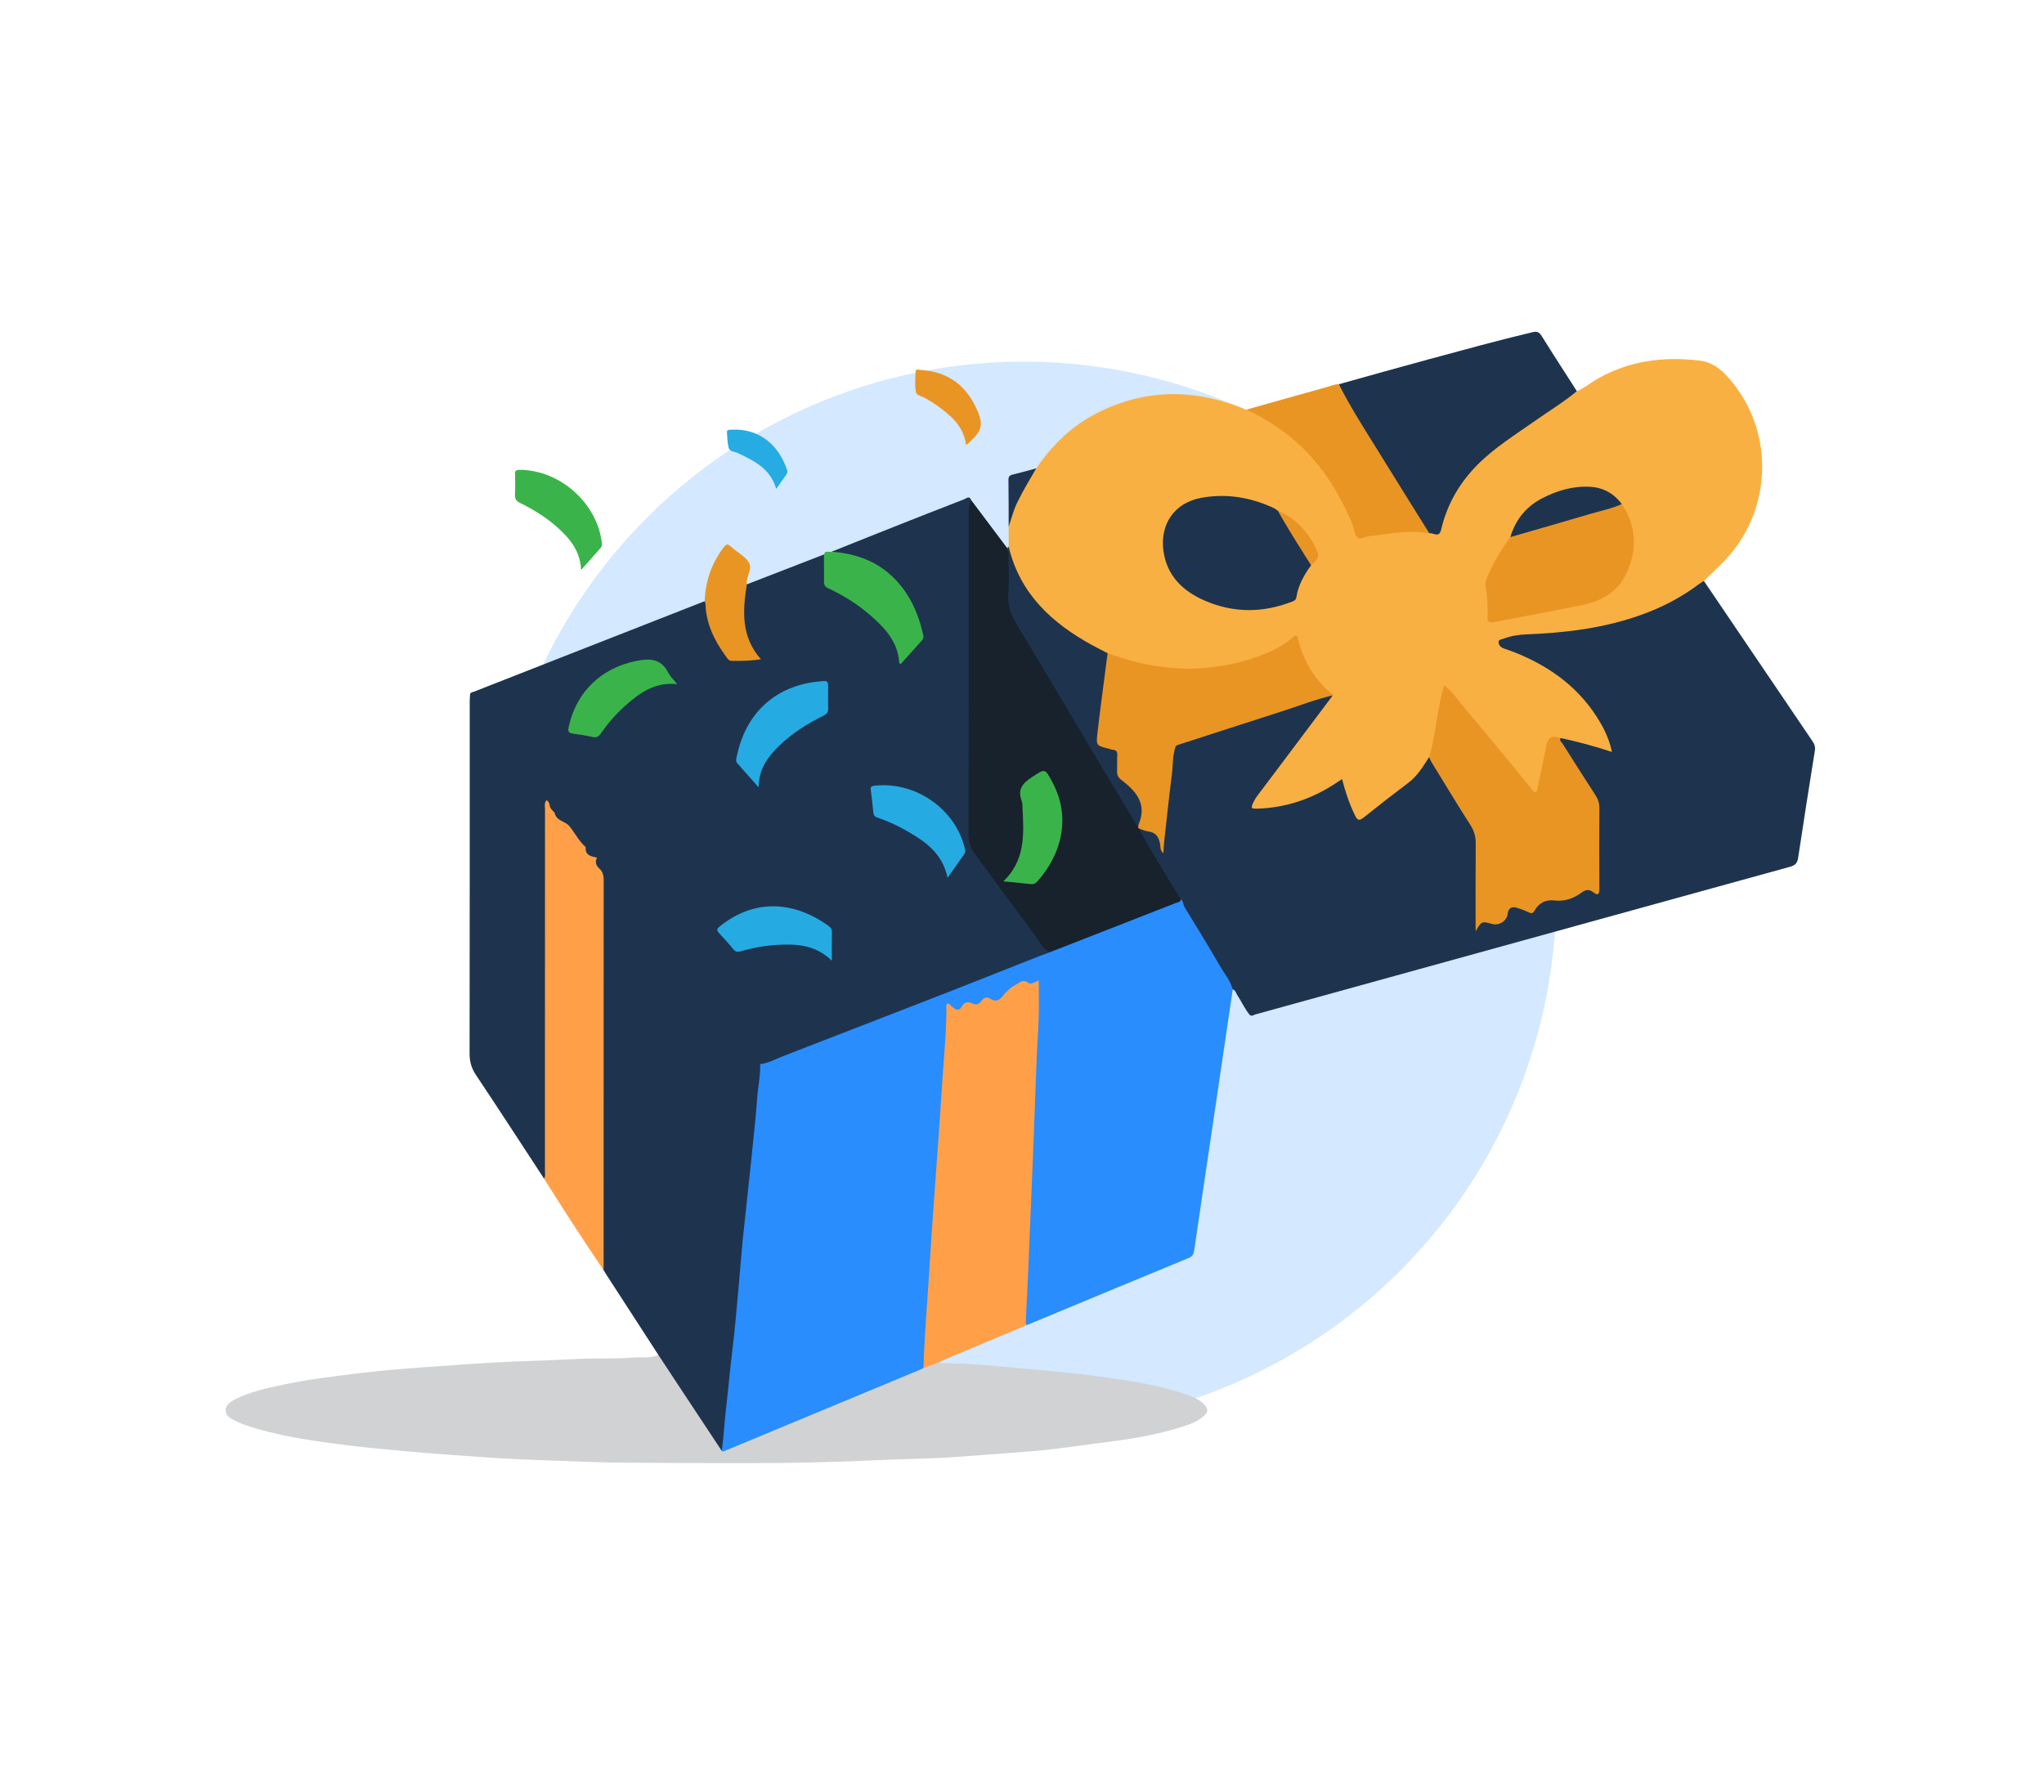 <svg width="616" height="540" viewBox="0 0 616 540" fill="none" xmlns="http://www.w3.org/2000/svg">
<g opacity="0.2" filter="url(#filter0_f_5408_15440)">
<circle cx="308.5" cy="269.5" r="160.5" fill="#298DFE"/>
</g>
<g clip-path="url(#clip0_5408_15440)">
<path d="M475.22 117.895C477.396 117.017 479.188 115.49 481.196 114.323C490.881 108.683 501.357 107.38 512.258 108.687C517.058 109.261 520.118 112.656 522.867 116.256C534.399 131.364 533.671 152.831 521.247 167.322C518.85 170.116 516.086 172.517 513.506 175.111C513.142 175.944 512.442 176.454 511.742 176.975C503.565 183.048 494.305 186.648 484.464 188.876C476.124 190.764 467.659 191.65 459.119 191.819C457.219 191.855 455.431 192.324 453.679 192.985C453.255 193.146 452.738 193.326 452.75 193.899C452.758 194.436 453.214 194.697 453.643 194.877C455.423 195.627 457.255 196.252 459.023 197.034C469.103 201.492 477.34 208.082 482.948 217.739C484.232 219.947 485.216 222.276 485.932 224.714C486.472 226.55 485.856 227.223 484.068 226.666C479.548 225.263 474.924 224.249 470.372 222.97C467.731 222.425 467.119 222.757 466.583 225.315C465.759 229.231 464.875 233.132 464.035 237.044C463.867 237.822 463.791 238.768 462.939 239.053C461.919 239.389 461.407 238.471 460.871 237.814C453.178 228.442 445.286 219.23 437.662 209.802C437.11 209.12 436.626 207.885 435.637 208.194C434.849 208.439 435.001 209.697 434.805 210.527C434.041 213.778 433.569 217.081 433.085 220.38C432.697 223.038 431.973 225.592 431.125 228.125C429.409 232.266 426.429 235.341 422.925 237.998C419.261 240.772 415.632 243.598 411.952 246.344C409.44 248.22 408.684 248.016 407.388 245.09C406.308 242.652 405.228 240.203 404.612 237.594C404.308 236.299 403.892 235.898 402.612 236.732C396.255 240.869 389.335 243.458 381.75 244.176C380.818 244.264 379.894 244.348 378.962 244.304C376.822 244.204 376.31 243.438 377.29 241.498C378.65 238.804 380.682 236.559 382.502 234.182C388.543 226.301 394.335 218.228 400.451 210.407C400.615 210.194 400.671 209.926 400.699 209.657C399.639 208.098 398.055 207.044 396.899 205.576C394.179 202.133 392.203 198.301 390.939 194.108C390.599 192.973 390.371 192.532 389.103 193.394C381.71 198.401 373.418 200.846 364.625 201.856C355.185 202.939 346.06 201.448 337.072 198.666C335.984 198.329 334.964 197.844 333.916 197.415C326.083 193.875 318.871 189.438 313.05 182.968C308.986 178.446 305.79 173.447 304.138 167.534C303.882 166.612 303.822 165.714 303.99 164.788C303.986 162.772 303.986 160.756 303.982 158.739C304.39 152.458 308.022 147.555 310.982 142.368C311.27 141.867 311.75 141.446 312.298 141.165C317.187 133.974 323.259 128.117 331.115 124.229C344.876 117.414 358.889 117.166 373.138 122.509C373.95 122.814 374.738 123.171 375.538 123.503C376.47 123.535 377.37 123.64 378.23 124.081C387.735 128.943 395.515 135.718 401.311 144.745C404.38 149.527 407.096 154.486 408.848 159.914C409.308 161.345 410.092 161.497 411.408 161.289C416.332 160.499 421.249 159.641 426.273 159.745C427.741 159.774 429.189 159.866 430.625 160.162C433.317 160.431 433.301 160.427 434.173 157.657C436.998 148.666 442.11 141.246 449.554 135.497C457.367 129.464 465.695 124.161 473.768 118.492C474.2 118.172 474.648 117.871 475.22 117.895Z" fill="#F9B042"/>
<path d="M250.603 166.291C256.759 163.829 262.911 161.352 269.076 158.911C276.236 156.077 283.401 153.255 290.585 150.477C291.233 150.224 292.157 149.274 292.681 150.725C292.969 152.529 292.577 154.317 292.577 156.117C292.601 187.637 292.617 219.161 292.557 250.681C292.553 253.371 293.289 255.571 294.893 257.696C302.126 267.281 309.098 277.058 316.307 286.662C316.671 287.757 315.759 287.877 315.127 288.114C307.026 291.152 299.03 294.447 290.945 297.53C285.041 299.779 279.188 302.184 273.3 304.477C263.94 308.125 254.587 311.793 245.206 315.384C240.738 317.096 236.282 318.864 231.838 320.644C231.034 320.964 230.23 321.301 229.33 321.153C227.209 320.183 226.217 318.086 224.901 316.403C215.409 304.272 205.872 292.174 196.396 280.032C190.775 272.833 185.059 265.709 179.531 258.438C173.37 250.492 167.018 242.692 160.894 234.718C154.765 226.741 148.325 219.008 142.376 210.891C142.012 210.394 141.696 209.909 141.66 209.279C141.808 208.622 142.432 208.63 142.884 208.454C166.046 199.358 189.207 190.278 212.373 181.199C213.405 181.379 213.253 182.261 213.301 182.927C213.685 188.026 215.801 192.427 218.625 196.568C219.569 197.951 220.745 198.677 222.465 198.62C224.197 198.564 225.921 198.576 227.545 198.155C227.681 197.959 227.721 197.815 227.641 197.706C223.089 191.573 223.265 184.618 224.153 177.543C224.229 176.942 224.357 176.34 225.065 176.128C232.818 173.125 240.57 170.123 248.319 167.12C249.351 168.491 248.975 170.107 248.839 171.562C248.543 174.741 249.351 176.777 252.551 178.26C257.447 180.533 261.755 183.824 265.544 187.769C268.56 190.908 270.976 194.315 271.444 199.065C273.692 197.033 275.228 194.848 277.056 192.94C277.664 192.303 277.656 191.481 277.456 190.671C274.868 180.301 269.452 172.292 259.003 168.479C256.859 167.698 254.579 167.549 252.383 167.02C251.751 166.864 251.023 166.952 250.603 166.291Z" fill="#1E344E"/>
<path d="M229.089 320.729C231.577 320.448 233.73 319.202 236.006 318.32C245.278 314.72 254.555 311.132 263.827 307.537C271.848 304.426 279.876 301.331 287.885 298.192C296.329 294.881 304.754 291.526 313.19 288.195C314.226 287.786 315.282 287.417 316.326 287.032C318.107 285.152 320.647 284.82 322.875 283.906C333.803 279.42 344.96 275.499 355.833 270.865C356.509 270.825 356.705 271.358 356.961 271.819C361.441 279.829 366.301 287.614 370.93 295.535C371.402 296.34 372.338 297.098 371.51 298.208C369.053 314.828 366.601 331.444 364.145 348.064C362.729 357.625 361.293 367.185 359.913 376.754C359.749 377.904 359.445 378.654 358.249 379.147C341.952 385.866 325.679 392.644 309.402 399.407C308.254 398.83 308.394 397.715 308.466 396.773C309.034 389.321 308.966 381.837 309.518 374.385C309.774 370.925 309.85 367.446 309.934 363.986C310.134 355.781 310.534 347.579 310.902 339.385C311.398 328.39 311.666 317.386 312.374 306.398C312.55 303.668 312.258 300.918 312.714 298.2C312.878 297.218 312.47 296.946 311.426 296.745C307.966 296.08 305.522 297.635 303.354 300.004C301.954 301.536 300.378 302.47 298.221 301.764C297.521 301.536 296.901 301.736 296.377 302.221C295.373 303.155 294.225 303.504 292.881 303.163C291.893 302.915 291.025 303.187 290.325 303.921C289.373 304.915 288.349 305.22 287.133 304.378C286.225 303.752 285.793 304.049 285.821 305.111C285.953 310.194 285.277 315.237 285.021 320.3C284.677 327.031 284.113 333.745 283.641 340.468C283.169 347.19 282.732 353.917 282.236 360.635C281.708 367.823 281.232 375.01 280.736 382.202C280.388 387.261 280.216 392.332 279.8 397.382C279.392 402.301 279.388 407.244 278.748 412.142C278.288 413.161 277.292 413.449 276.384 413.83C262.523 419.643 248.622 425.359 234.758 431.163C229.729 433.272 224.717 435.421 219.641 437.421C218.853 437.73 217.757 438.628 217.161 437.04C216.905 435.016 217.469 433.055 217.629 431.067C218.469 420.693 219.697 410.358 220.681 400C221.677 389.514 222.689 379.023 223.713 368.54C224.649 358.984 225.705 349.435 226.633 339.878C227.181 334.234 227.673 328.586 228.365 322.958C228.449 322.168 228.413 321.326 229.089 320.729Z" fill="#298DFE"/>
<path d="M470.308 222.432C475.436 223.53 480.5 224.889 485.796 226.633C485.084 223.294 483.844 220.476 482.284 217.794C476.4 207.684 467.571 201.118 456.911 196.796C455.679 196.295 454.415 195.878 453.163 195.429C452.266 195.105 451.63 194.423 451.618 193.533C451.606 192.736 452.567 192.716 453.147 192.495C455.339 191.669 457.591 191.293 459.963 191.2C471.832 190.755 483.548 189.312 494.809 185.247C501.049 182.995 506.866 179.952 512.166 175.935C512.582 175.619 513.058 175.378 513.506 175.102C524.423 191.224 535.339 207.347 546.272 223.458C546.864 224.328 547.124 225.134 546.948 226.236C545.224 236.971 543.54 247.714 541.92 258.47C541.684 260.049 541.104 260.799 539.48 261.243C485.76 276.047 432.057 290.912 378.342 305.744C377.826 305.888 377.29 306.413 376.682 305.932C375.782 303.567 376.366 301.13 376.674 298.817C377.854 290.03 378.202 281.15 379.454 272.388C379.95 268.92 379.166 266.23 377.342 263.404C371.054 253.663 365.097 243.71 358.969 233.868C357.457 231.443 355.929 229.014 354.561 226.496C354.281 225.975 353.881 225.486 354.053 224.825C354.317 224.091 354.985 223.919 355.617 223.714C370.002 219.02 384.379 214.286 398.791 209.68C399.723 209.384 400.687 208.923 401.672 209.572C396.355 216.655 391.039 223.743 385.719 230.822C383.478 233.804 381.214 236.771 378.986 239.761C378.51 240.398 378.074 241.084 377.738 241.802C376.894 243.605 377.014 243.794 379.054 243.722C387.507 243.437 395.227 240.843 402.296 236.234C402.956 235.805 403.612 235.372 404.464 234.814C405.444 238.699 406.684 242.311 408.36 245.774C409.04 247.181 409.572 247.522 410.936 246.428C415.396 242.844 419.921 239.332 424.489 235.889C427.221 233.828 428.893 230.97 430.689 228.188C431.701 228.609 432.093 229.587 432.609 230.421C436.542 236.779 440.406 243.176 444.378 249.51C444.958 250.436 445.322 251.426 445.326 252.529C445.366 261.079 445.37 269.626 445.326 278.176C445.326 278.445 445.262 278.705 445.11 279.138C446.094 277.483 447.37 277.086 449.05 277.495C452.078 278.228 452.911 277.731 453.931 274.825C454.487 273.237 455.751 272.376 457.407 273.141C460.203 274.436 462.323 274.183 464.347 271.754C465.211 270.72 466.771 270.68 468.115 270.776C471.168 270.993 473.92 270.247 476.408 268.459C477.384 267.758 478.48 267.457 479.612 268.01C481.048 268.712 481.316 268.074 481.312 266.763C481.288 260.085 481.156 253.403 481.356 246.728C481.464 243.148 480.608 240.146 478.528 237.212C475.636 233.135 473.144 228.777 470.468 224.544C470.088 223.947 469.252 223.217 470.308 222.432Z" fill="#1E344E"/>
<path d="M217.525 437.308C218.081 437.72 218.521 437.251 218.961 437.071C238.45 428.982 257.935 420.876 277.42 412.767C277.728 412.638 278.016 412.47 278.316 412.322C279.676 411.055 281.188 410.197 283.141 410.53C283.705 411.051 284.405 410.859 285.053 410.867C292.821 410.995 300.55 411.736 308.274 412.47C315.134 413.119 322.015 413.604 328.835 414.55C338.612 415.905 348.444 417.084 357.829 420.423C359.521 421.024 361.213 421.678 362.549 422.945C364.329 424.624 364.249 425.646 362.349 427.154C360.865 428.332 359.141 429.09 357.393 429.671C349.872 432.173 342.112 433.564 334.268 434.546C328.419 435.279 322.591 436.129 316.739 436.835C313.45 437.231 310.142 437.472 306.834 437.724C299.762 438.27 292.689 438.803 285.613 439.288C282.765 439.484 279.9 439.548 277.056 439.645C271.74 439.821 266.412 439.973 261.107 440.226C237.342 441.348 213.564 440.923 189.795 440.863C180.763 440.839 171.718 440.394 162.682 440.07C157.445 439.881 152.193 439.673 146.969 439.28C138.908 438.675 130.832 438.21 122.779 437.444C116.911 436.887 111.022 436.406 105.178 435.668C94.462 434.317 83.725 432.918 73.44 429.338C72.5 429.014 71.612 428.541 70.708 428.116C69.332 427.47 67.928 426.604 68 424.973C68.072 423.325 69.548 422.411 70.912 421.726C75.468 419.433 80.421 418.379 85.357 417.341C93.205 415.693 101.174 414.735 109.122 413.777C115.631 412.991 122.179 412.502 128.728 412.025C137.132 411.412 145.529 410.782 153.949 410.41C160.785 410.109 167.63 409.929 174.458 409.58C179.919 409.299 185.387 409.632 190.811 409.171C193.331 408.954 195.975 409.48 198.408 408.369C199.372 408.405 199.728 409.195 200.144 409.848C205.552 418.315 211.136 426.669 216.569 435.119C217.009 435.8 217.265 436.554 217.525 437.308Z" fill="#D1D2D4"/>
<path d="M217.525 437.307C213.493 431.214 209.46 425.117 205.432 419.019C203.088 415.472 200.752 411.92 198.412 408.372C193.135 400.235 187.863 392.093 182.591 383.956C182.339 383.567 182.111 383.162 181.871 382.765C181.215 381.258 181.163 379.67 181.163 378.055C181.175 341.248 181.167 304.44 181.187 267.633C181.187 265.464 181.115 263.387 179.675 261.568C179.031 260.758 178.867 259.74 179.367 258.725C179.503 258.489 179.687 258.304 179.919 258.16C188.735 269.412 197.544 280.677 206.376 291.917C212.172 299.293 218.005 306.637 223.817 314.001C225.581 316.238 227.333 318.486 229.093 320.731C229.193 324.267 228.409 327.726 228.169 331.234C227.813 336.369 227.225 341.488 226.713 346.615C226.301 350.704 225.889 354.797 225.409 358.878C225.029 362.101 224.769 365.335 224.385 368.558C223.621 374.94 223.205 381.366 222.609 387.768C222.001 394.278 221.481 400.796 220.677 407.282C219.993 412.806 219.521 418.354 218.877 423.882C218.349 428.335 218.117 432.845 217.525 437.307Z" fill="#1E344E"/>
<path d="M355.857 271.004C355.841 271.962 354.965 271.922 354.421 272.135C345.388 275.694 336.336 279.214 327.291 282.746C323.635 284.173 319.983 285.6 316.326 287.027C314.03 285.808 313.066 283.415 311.614 281.491C305.654 273.59 299.858 265.564 293.965 257.611C292.617 255.791 291.869 253.923 291.873 251.55C291.941 219.293 291.921 187.031 291.913 154.773C291.913 153.37 291.957 151.987 292.677 150.725C296.297 155.547 299.918 160.369 303.538 165.192C304.59 166.695 304.438 168.455 304.478 170.13C304.562 173.798 304.538 177.47 304.49 181.138C304.466 182.794 304.866 184.253 305.718 185.688C315.194 201.695 324.723 217.669 334.212 233.672C337.24 238.775 340.256 243.882 343.316 248.965C343.436 249.125 343.536 249.297 343.628 249.474C347.176 255.771 350.976 261.921 354.657 268.138C355.181 269.024 356.005 269.818 355.857 271.004Z" fill="#17222D"/>
<path d="M283.137 410.534C281.528 411.132 279.92 411.729 278.312 412.326C278.52 403.792 279.264 395.286 279.808 386.771C280.236 380.049 280.66 373.33 281.128 366.612C282.004 354.045 283.005 341.481 283.769 328.906C284.269 320.652 285.185 312.427 285.225 304.145C285.229 303.58 285.005 302.942 285.509 302.445C286.125 302.481 286.429 302.974 286.805 303.315C287.957 304.353 288.953 305.063 290.017 303.127C290.661 301.952 291.929 301.896 293.025 302.441C294.237 303.042 295.021 302.666 295.753 301.716C296.501 300.745 297.249 300.22 298.545 301.094C299.798 301.94 301.034 301.643 302.046 300.381C303.218 298.922 304.538 297.587 306.242 296.737C307.362 296.18 308.242 294.961 309.854 296.204C310.746 296.889 312.094 295.871 313.05 295.494C313.05 299.29 313.138 302.994 313.026 306.69C312.898 311.02 312.558 315.345 312.386 319.674C312.05 328.072 311.786 336.475 311.454 344.877C310.938 357.805 310.398 370.733 309.846 383.66C309.65 388.258 309.39 392.852 309.182 397.446C309.154 398.096 308.986 398.785 309.406 399.394C301.122 402.87 292.841 406.345 284.561 409.829C284.073 410.037 283.609 410.298 283.137 410.534Z" fill="#FFA048"/>
<path d="M179.919 258.161C179.915 258.277 179.919 258.397 179.923 258.513C177.714 259.023 176.942 258.538 175.974 256.637C174.514 253.779 172.83 250.717 170.254 249.081C167.894 247.586 166.89 245.309 165.03 243.714C164.934 244.13 165.022 244.704 165.022 245.269C165.018 280.673 165.026 316.078 164.986 351.482C164.986 352.769 165.578 354.344 163.962 355.242C157.129 344.812 150.345 334.345 143.424 323.975C142.056 321.926 141.512 319.914 141.516 317.477C141.576 282.144 141.556 246.808 141.56 211.476C141.56 210.746 141.624 210.013 141.66 209.283C147.193 216.318 152.729 223.354 158.257 230.389C164.038 237.741 169.826 245.092 175.594 252.456C177.066 254.332 178.479 256.257 179.919 258.161Z" fill="#1E344E"/>
<path d="M475.22 117.894C471.224 121.23 466.763 123.911 462.523 126.906C456.595 131.095 450.378 134.919 445.234 140.114C439.818 145.578 436.078 152.064 434.326 159.584C433.682 162.346 431.969 160.466 430.749 160.723C429.905 160.374 429.409 159.701 428.937 158.947C420.997 146.252 413.028 133.576 405.428 120.672C404.548 119.177 403.284 117.766 403.496 115.802C412.4 113.328 421.289 110.803 430.213 108.394C440.75 105.552 451.267 102.633 461.887 100.116C463.347 99.771 463.951 100.196 464.687 101.379C468.136 106.923 471.696 112.394 475.22 117.894Z" fill="#1E344E"/>
<path d="M163.958 355.243C164.458 354.442 164.222 353.548 164.222 352.698C164.234 316.424 164.23 280.149 164.246 243.875C164.246 242.989 163.95 242.007 164.714 241.197C165.606 241.622 165.55 242.536 165.782 243.234C166.058 244.067 167.102 244.777 167.146 244.993C167.674 247.471 170.278 247.451 171.53 248.938C173.198 250.918 174.334 253.315 176.274 255.091C176.37 255.179 176.522 255.304 176.514 255.4C176.334 257.885 178.21 258.106 179.914 258.515C179.198 259.85 179.658 260.904 180.682 261.846C181.627 262.72 181.931 263.842 181.931 265.101C181.919 304.125 181.915 343.145 181.911 382.17C181.911 382.37 181.883 382.566 181.867 382.767C175.734 373.699 169.758 364.527 163.958 355.243Z" fill="#FFA048"/>
<path d="M355.857 271.006C351.432 264.011 347.236 256.879 343.156 249.676C346.94 249.066 349.532 250.918 350.176 254.478C350.412 250.99 351.084 247.298 351.384 243.562C351.789 238.528 352.561 233.529 353.009 228.494C353.117 227.283 352.617 225.624 354.321 224.91C362.409 238.479 370.782 251.868 379.186 265.241C380.19 266.841 380.546 268.48 380.338 270.356C379.722 275.892 379.034 281.416 378.654 286.984C378.282 292.464 377.446 297.916 376.802 303.38C376.702 304.233 377.03 305.103 376.674 305.941C375.138 304.129 374.218 301.932 372.906 299.98C372.49 299.359 372.39 298.461 371.506 298.204C370.766 295.466 368.906 293.33 367.537 290.945C364.157 285.048 360.557 279.279 357.021 273.471C356.549 272.685 356.641 271.639 355.857 271.006Z" fill="#1E344E"/>
<path d="M403.496 115.802C407.268 123.318 411.888 130.333 416.284 137.476C421.065 145.249 425.925 152.974 430.749 160.718C425.297 159.805 419.913 160.562 414.528 161.4C414.004 161.48 413.472 161.52 412.944 161.544C411.588 161.608 409.992 162.819 409.008 161.917C408.112 161.095 408.128 159.335 407.596 158.049C404.504 150.557 400.487 143.654 395.059 137.569C390.207 132.129 384.414 128.016 378.046 124.621C377.238 124.188 376.374 123.859 375.534 123.482C383.634 121.205 391.727 118.912 399.835 116.667C401.043 116.339 402.204 115.777 403.496 115.802Z" fill="#E99524"/>
<path d="M343.024 249.406C339.444 243.473 335.84 237.557 332.296 231.608C323.691 217.177 315.155 202.705 306.494 188.306C304.73 185.372 303.602 182.47 303.858 178.938C304.134 175.15 303.918 171.33 303.926 167.521C303.926 166.724 304.002 165.914 303.546 165.192C303.694 165.052 303.846 164.912 303.994 164.771C307.362 178.97 317.019 187.817 329.215 194.488C330.727 195.317 332.276 196.083 333.808 196.877C334.476 198.083 334.172 199.358 334.008 200.597C333.152 207.147 332.324 213.701 331.5 220.251C331.416 220.917 331.424 221.582 331.372 222.248C331.26 223.707 331.944 224.452 333.336 224.765C337.424 225.683 337.48 225.787 337.332 230.205C337.252 232.61 337.908 234.306 339.96 235.789C342.128 237.356 343.604 239.789 344.484 242.275C345.356 244.732 344.472 247.217 343.024 249.406Z" fill="#1E344E"/>
<path d="M250.603 166.292C257.211 166.781 263.279 168.701 268.308 173.199C273.788 178.101 276.692 184.451 278.264 191.506C278.404 192.139 278.18 192.657 277.736 193.142C275.636 195.451 273.56 197.784 271.484 200.101C270.956 200.073 271.004 199.636 270.98 199.367C270.416 193.025 266.316 188.908 261.879 185.096C258.179 181.917 254.015 179.372 249.591 177.307C248.626 176.858 248.33 176.309 248.338 175.327C248.362 172.589 248.326 169.851 248.314 167.113C248.686 165.762 249.823 166.52 250.603 166.292Z" fill="#3AB44A"/>
<path d="M225.065 176.127C223.813 184.089 223.277 191.914 229.337 198.7C226.341 199.161 223.409 199.253 220.469 199.181C219.565 199.157 219.137 198.335 218.681 197.714C215.293 193.064 212.832 188.045 212.616 182.148C212.604 181.832 212.452 181.519 212.368 181.202C212.568 175.238 214.413 169.858 218.009 165.08C218.737 164.114 219.213 163.725 220.293 164.751C222.025 166.394 224.425 167.537 225.649 169.461C226.897 171.417 224.785 173.819 225.065 176.127Z" fill="#E99524"/>
<path d="M175.118 171.807C174.914 166.96 172.678 163.561 169.69 160.562C165.938 156.794 161.529 153.936 156.781 151.615C155.581 151.026 155.117 150.36 155.193 149.025C155.313 146.965 155.253 144.893 155.213 142.824C155.193 141.854 155.573 141.605 156.521 141.605C168.742 141.601 180.022 151.623 181.391 163.717C181.455 164.298 181.383 164.751 180.995 165.18C179.142 167.257 177.298 169.349 175.118 171.807Z" fill="#3AB44A"/>
<path d="M291.141 134.165C290.409 128.285 286.385 125.098 282.181 122.067C281.157 121.33 280.021 120.756 278.964 120.063C277.98 119.413 276.248 119.269 276.044 118.227C275.656 116.235 275.856 114.118 275.924 112.054C275.956 111.1 276.82 111.46 277.336 111.488C283.689 111.869 288.873 114.411 292.453 119.83C292.965 120.608 293.437 121.418 293.849 122.252C296.673 127.972 296.261 129.848 291.141 134.165Z" fill="#E99524"/>
<path d="M233.93 147.346C232.122 141.117 227.173 138.86 222.281 136.511C221.353 136.066 219.913 136.146 219.613 135.024C219.205 133.497 219.181 131.857 219.077 130.262C219.025 129.492 219.709 129.548 220.229 129.516C229.257 128.959 234.914 134.703 237.206 141.654C237.402 142.243 237.25 142.668 236.918 143.129C235.982 144.416 235.074 145.727 233.93 147.346Z" fill="#26ABE2"/>
<path d="M312.302 141.152C310.334 144.544 308.29 147.891 306.582 151.427C305.45 153.772 304.798 156.273 303.986 158.722C303.97 154.048 303.978 149.37 303.918 144.696C303.906 143.726 304.186 143.277 305.166 143.044C307.558 142.479 309.922 141.79 312.302 141.152Z" fill="#1E344E"/>
<path d="M470.307 222.431C469.851 223.237 470.603 223.646 470.923 224.151C474.2 229.338 477.496 234.514 480.828 239.665C481.616 240.883 482.012 242.114 482 243.593C481.944 251.675 481.936 259.756 482.004 267.837C482.02 269.665 481.572 270.01 480.112 268.892C478.96 268.01 477.912 268.074 476.7 268.98C474.284 270.78 471.588 271.778 468.479 271.401C465.831 271.076 463.775 272.139 462.467 274.464C461.991 275.31 461.563 275.39 460.731 274.997C459.531 274.432 458.283 273.939 457.007 273.57C455.487 273.129 454.515 273.866 454.375 275.394C454.182 277.526 451.834 279.078 449.702 278.484C446.546 277.607 446.466 277.639 444.71 280.693C444.71 271.77 444.666 263.039 444.742 254.308C444.762 252.224 444.294 250.48 443.154 248.696C439.13 242.403 435.277 236.001 431.373 229.635C431.097 229.186 430.917 228.681 430.693 228.2C432.841 221.189 433.033 213.745 435.237 206.537C438.014 208.674 439.69 211.432 441.746 213.829C446.282 219.108 450.666 224.516 455.103 229.879C457.259 232.485 459.399 235.103 461.527 237.728C461.859 238.137 462.095 238.767 462.675 238.699C463.323 238.622 463.295 237.869 463.395 237.408C464.279 233.331 465.123 229.242 465.947 225.149C466.555 222.131 467.451 221.554 470.307 222.431Z" fill="#E99524"/>
<path d="M343.024 249.406C343.072 249.077 343.052 248.716 343.176 248.419C345.724 242.314 342.412 238.482 338.004 235.119C337.06 234.397 336.604 233.603 336.652 232.421C336.716 230.821 336.636 229.214 336.712 227.615C336.76 226.636 336.468 226.099 335.448 225.999C334.992 225.955 334.548 225.763 334.1 225.65C330.411 224.728 330.307 224.716 330.751 220.844C331.507 214.234 332.411 207.639 333.256 201.037C333.432 199.65 333.62 198.267 333.804 196.884C337.692 198.207 341.596 199.514 345.636 200.247C351.245 201.266 356.853 201.863 362.621 201.366C367.29 200.965 371.842 200.199 376.262 198.796C381.058 197.273 385.799 195.493 389.671 192.066C390.343 191.473 390.811 191.068 391.127 192.35C392.815 199.185 396.167 204.99 401.736 209.407C401.752 209.419 401.692 209.528 401.672 209.588C396.479 210.762 391.527 212.73 386.471 214.35C375.906 217.733 365.357 221.161 354.805 224.58C354.629 224.636 354.485 224.8 354.325 224.917C353.333 227.711 353.529 230.669 353.157 233.547C352.289 240.274 351.593 247.02 350.845 253.763C350.729 254.817 350.693 255.884 350.605 257.146C349.58 256.353 349.773 255.242 349.621 254.4C349.236 252.252 348.312 250.877 346 250.588C345.028 250.468 344.104 249.995 343.156 249.686C343.104 249.59 343.06 249.498 343.024 249.406Z" fill="#E99524"/>
<path d="M395.123 170.375C392.991 173.314 391.231 176.424 390.667 180.088C390.563 180.754 390.151 181.038 389.519 181.287C380.678 184.758 371.81 184.811 363.117 181.05C356.581 178.22 351.717 173.682 350.641 166.134C349.481 158.005 353.949 151.535 361.997 150.051C369.55 148.656 376.826 149.875 383.783 153.078C384.259 153.298 384.675 153.651 385.123 153.94C387.067 155.471 387.831 157.82 389.143 159.788C391.019 162.595 392.699 165.529 394.483 168.395C394.851 168.984 395.411 169.55 395.123 170.375Z" fill="#1E344E"/>
<path d="M488.757 151.923C493.269 158.67 493.445 165.821 490.101 172.953C487.593 178.296 482.8 181.11 477.164 182.277C468.16 184.145 459.115 185.813 450.082 187.556C448.822 187.801 448.258 187.336 448.302 185.961C448.394 182.906 448.278 179.872 447.698 176.833C447.422 175.378 448.218 173.867 448.866 172.468C450.602 168.72 452.727 165.204 455.163 161.877C456.475 160.738 458.147 160.442 459.731 159.977C468.424 157.419 477.124 154.882 485.817 152.328C486.777 152.056 487.729 151.711 488.757 151.923Z" fill="#E99524"/>
<path d="M488.756 151.924C485.66 153.327 482.324 153.977 479.088 154.939C471.127 157.304 463.143 159.577 455.167 161.882C456.739 156.646 459.887 152.714 464.751 150.192C469.251 147.859 473.992 146.46 479.096 146.713C483.108 146.917 486.348 148.677 488.756 151.924Z" fill="#1E344E"/>
<path d="M395.123 170.375C391.707 164.943 388.223 159.556 385.115 153.936C388.415 155.315 391.207 157.411 393.391 160.213C394.479 161.608 395.547 163.051 396.319 164.695C397.767 167.765 397.747 168.078 395.123 170.375Z" fill="#E99524"/>
<path d="M228.641 237.316C226.317 234.686 224.265 232.361 222.201 230.04C221.669 229.443 221.877 228.793 222.009 228.144C224.705 214.815 233.746 206.593 247.07 205.363C249.575 205.13 249.575 205.13 249.575 207.688C249.575 209.556 249.503 211.432 249.603 213.296C249.667 214.531 249.259 215.184 248.123 215.745C243.198 218.162 238.582 221.081 234.646 224.949C231.306 228.228 228.633 231.896 228.641 237.316Z" fill="#26AAE2"/>
<path d="M285.565 264.571C283.949 256.662 278.044 253.058 271.912 249.687C269.576 248.404 267.132 247.346 264.608 246.492C263.775 246.212 263.267 245.843 263.187 244.861C262.999 242.604 262.723 240.355 262.419 238.11C262.283 237.112 262.691 236.904 263.603 236.803C276.004 235.468 288.005 243.871 290.817 255.873C290.949 256.43 290.985 256.883 290.637 257.372C288.989 259.693 287.357 262.026 285.565 264.571Z" fill="#26AAE2"/>
<path d="M204.076 206.196C197.303 205.479 192.659 208.918 188.275 212.846C185.539 215.3 183.155 218.098 181.038 221.104C180.374 222.05 179.722 222.383 178.566 222.122C176.622 221.685 174.642 221.389 172.666 221.108C171.422 220.932 171.082 220.515 171.374 219.152C173.654 208.553 181.175 201.306 191.839 199.193C195.927 198.383 199.28 198.556 201.404 202.761C201.992 203.919 203.012 204.853 204.076 206.196Z" fill="#3AB44A"/>
<path d="M250.687 289.56C245.718 284.702 239.914 284.425 233.966 284.802C230.306 285.034 226.705 285.716 223.185 286.73C222.201 287.011 221.625 286.866 220.977 286.068C219.633 284.417 218.197 282.838 216.741 281.282C216.005 280.496 215.921 280.027 216.869 279.258C227.497 270.611 239.61 271.697 249.787 279.142C250.331 279.538 250.719 280.003 250.707 280.793C250.659 283.571 250.687 286.353 250.687 289.56Z" fill="#26AAE2"/>
<path d="M302.386 265.629C308.934 259.408 308.582 251.639 308.17 243.858C308.126 242.997 308.158 242.075 307.87 241.285C306.622 237.898 308.194 236.054 310.946 234.262C315.01 231.616 314.862 231.448 317.207 235.861C322.851 246.492 319.891 257.616 312.534 265.758C311.978 266.375 311.386 266.547 310.594 266.459C307.954 266.171 305.314 265.922 302.386 265.629Z" fill="#3AB44A"/>
</g>
<defs>
<filter id="filter0_f_5408_15440" x="48" y="9" width="521" height="521" filterUnits="userSpaceOnUse" color-interpolation-filters="sRGB">
<feFlood flood-opacity="0" result="BackgroundImageFix"/>
<feBlend mode="normal" in="SourceGraphic" in2="BackgroundImageFix" result="shape"/>
<feGaussianBlur stdDeviation="50" result="effect1_foregroundBlur_5408_15440"/>
</filter>
<clipPath id="clip0_5408_15440">
<rect width="479" height="341" fill="white" transform="translate(68 100)"/>
</clipPath>
</defs>
</svg>
